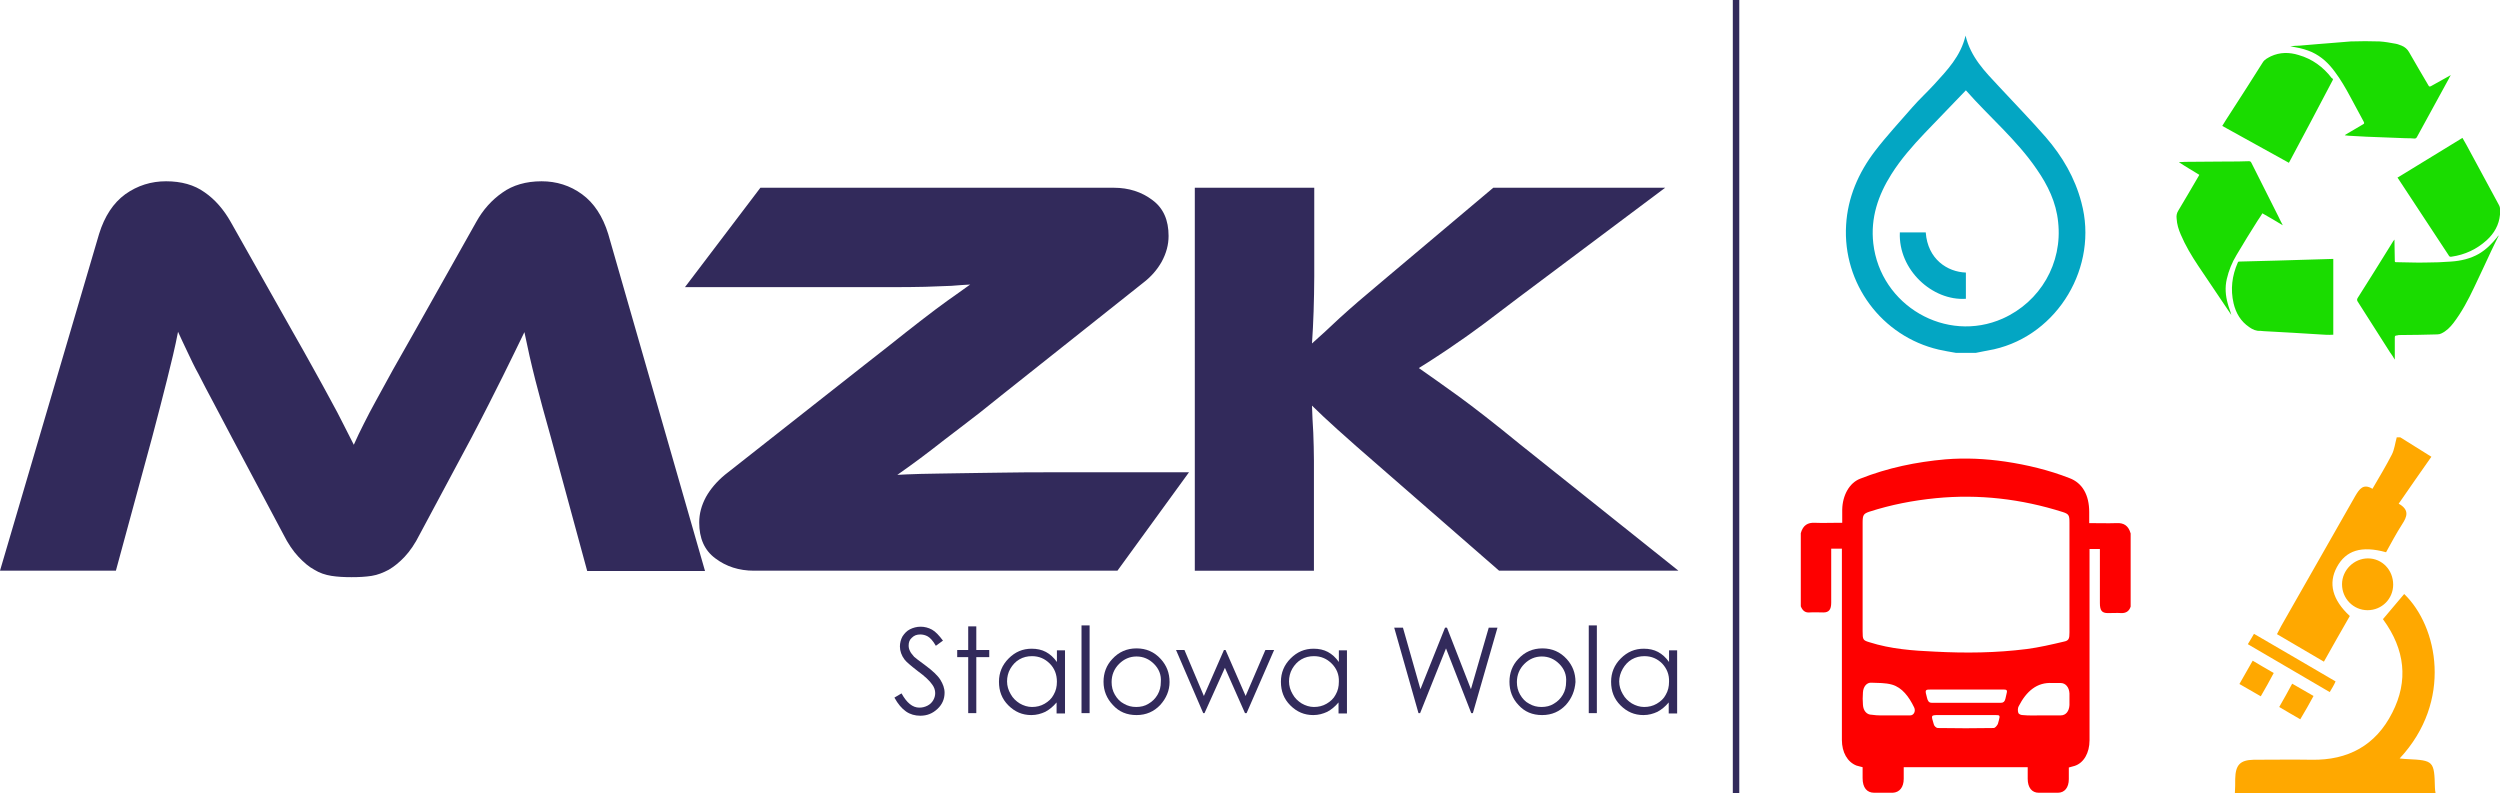 <?xml version="1.0" encoding="utf-8"?>
<!-- Generator: Adobe Illustrator 22.1.0, SVG Export Plug-In . SVG Version: 6.00 Build 0)  -->
<svg version="1.1" id="Layer_1" xmlns="http://www.w3.org/2000/svg" xmlns:xlink="http://www.w3.org/1999/xlink" x="0px" y="0px"
	 viewBox="0 0 772.3 245" style="enable-background:new 0 0 772.3 245;" xml:space="preserve">
<style>
	.st0{fill-rule:evenodd;clip-rule:evenodd;fill:#322A5B;}
	.st1{fill:#322A5B;}
	.st2{fill:#FFA800;}
	.st3{fill:#03A6C3;}
	.st4{fill-rule:evenodd;clip-rule:evenodd;fill:#FE0000;}
	.st5{fill:#1ADC00;}
</style>
<rect id="line" x="535.3" y="0" class="st0" width="2" height="245"/>
<g id="stalowa_wola">
	<path class="st1" d="M513.5,205c-1.5-1.5-3.3-2.3-5.5-2.3c-1.4,0-2.7,0.3-3.9,1c-1.2,0.7-2.1,1.7-2.8,2.9c-0.7,1.2-1.1,2.6-1.1,3.9
		c0,1.4,0.4,2.7,1.1,3.9c0.7,1.3,1.7,2.2,2.8,2.9c1.2,0.7,2.5,1.1,3.8,1.1c1.4,0,2.7-0.3,3.9-1c1.2-0.7,2.2-1.6,2.8-2.8
		c0.7-1.2,1-2.5,1-4C515.7,208.4,514.9,206.5,513.5,205z M515.5,220.3V217c-1.1,1.3-2.2,2.2-3.5,2.9c-1.3,0.6-2.7,1-4.3,1
		c-2.8,0-5.1-1-7.1-3c-2-2-2.9-4.4-2.9-7.3c0-2.8,1-5.2,3-7.2c2-2,4.3-3,7.1-3c1.6,0,3.1,0.3,4.4,1c1.3,0.7,2.4,1.7,3.4,3.1v-3.6
		h2.5v19.5H515.5z"/>
	<rect x="490.8" y="193.2" class="st1" width="2.5" height="27.1"/>
	<path class="st1" d="M481.7,205.1c-1.5-1.5-3.3-2.3-5.4-2.3c-2.1,0-3.9,0.8-5.4,2.3c-1.5,1.5-2.3,3.4-2.3,5.6c0,1.4,0.3,2.7,1,3.9
		c0.7,1.2,1.6,2.2,2.8,2.8c1.2,0.7,2.4,1,3.8,1c1.4,0,2.7-0.3,3.8-1c1.2-0.7,2.1-1.6,2.8-2.8c0.7-1.2,1-2.5,1-3.9
		C484,208.5,483.2,206.6,481.7,205.1z M483.7,217.8c-1.9,2-4.3,3.1-7.3,3.1c-3,0-5.4-1-7.3-3.1c-1.9-2-2.8-4.4-2.8-7.2
		c0-2.7,0.9-5.1,2.7-7c2-2.2,4.5-3.3,7.5-3.3c3,0,5.5,1.1,7.5,3.3c1.8,2,2.7,4.3,2.7,7.1C486.5,213.3,485.6,215.7,483.7,217.8z"/>
	<polygon class="st1" points="455,220.3 454.5,220.3 446.7,200.3 438.7,220.3 438.2,220.3 430.7,193.9 433.4,193.9 438.8,212.9 
		446.4,193.9 447,193.9 454.4,212.9 459.9,193.9 462.6,193.9 	"/>
	<path class="st1" d="M411.4,205c-1.5-1.5-3.3-2.3-5.5-2.3c-1.4,0-2.7,0.3-3.9,1c-1.2,0.7-2.1,1.7-2.8,2.9c-0.7,1.2-1,2.6-1,3.9
		c0,1.4,0.4,2.7,1.1,3.9c0.7,1.3,1.7,2.2,2.8,2.9c1.2,0.7,2.5,1.1,3.8,1.1c1.4,0,2.7-0.3,3.9-1c1.2-0.7,2.2-1.6,2.8-2.8
		c0.7-1.2,1-2.5,1-4C413.7,208.4,412.9,206.5,411.4,205z M413.5,220.3V217c-1.1,1.3-2.2,2.2-3.5,2.9c-1.3,0.6-2.7,1-4.3,1
		c-2.8,0-5.1-1-7.1-3c-2-2-2.9-4.4-2.9-7.3c0-2.8,1-5.2,3-7.2c2-2,4.3-3,7.1-3c1.6,0,3.1,0.3,4.4,1c1.3,0.7,2.4,1.7,3.4,3.1v-3.6
		h2.5v19.5H413.5z"/>
	<polygon class="st1" points="385.1,220.3 384.6,220.3 378.4,206.3 372.1,220.3 371.7,220.3 363.3,200.8 365.9,200.8 371.9,215 
		378.1,200.8 378.6,200.8 384.8,215 390.9,200.8 393.6,200.8 	"/>
	<path class="st1" d="M356.5,205.1c-1.5-1.5-3.3-2.3-5.4-2.3c-2.1,0-3.9,0.8-5.4,2.3c-1.5,1.5-2.3,3.4-2.3,5.6c0,1.4,0.3,2.7,1,3.9
		c0.7,1.2,1.6,2.2,2.8,2.8c1.2,0.7,2.4,1,3.8,1c1.4,0,2.7-0.3,3.8-1c1.2-0.7,2.1-1.6,2.8-2.8c0.7-1.2,1-2.5,1-3.9
		C358.8,208.5,358,206.6,356.5,205.1z M358.4,217.8c-1.9,2-4.3,3.1-7.3,3.1c-3,0-5.4-1-7.3-3.1c-1.9-2-2.9-4.4-2.9-7.2
		c0-2.7,0.9-5.1,2.7-7c2-2.2,4.5-3.3,7.5-3.3c3,0,5.5,1.1,7.5,3.3c1.8,2,2.7,4.3,2.7,7.1C361.3,213.3,360.3,215.7,358.4,217.8z"/>
	<rect x="334.1" y="193.2" class="st1" width="2.5" height="27.1"/>
	<path class="st1" d="M324.3,205c-1.5-1.5-3.3-2.3-5.5-2.3c-1.4,0-2.7,0.3-3.9,1c-1.2,0.7-2.1,1.7-2.8,2.9c-0.7,1.2-1,2.6-1,3.9
		c0,1.4,0.4,2.7,1.1,3.9c0.7,1.3,1.7,2.2,2.8,2.9c1.2,0.7,2.5,1.1,3.8,1.1c1.4,0,2.7-0.3,3.9-1c1.2-0.7,2.2-1.6,2.8-2.8
		c0.7-1.2,1-2.5,1-4C326.5,208.4,325.8,206.5,324.3,205z M326.4,220.3V217c-1.1,1.3-2.2,2.2-3.5,2.9c-1.3,0.6-2.7,1-4.3,1
		c-2.8,0-5.1-1-7.1-3c-2-2-2.9-4.4-2.9-7.3c0-2.8,1-5.2,3-7.2c2-2,4.3-3,7.1-3c1.6,0,3.1,0.3,4.4,1c1.3,0.7,2.4,1.7,3.4,3.1v-3.6
		h2.5v19.5H326.4z"/>
	<polygon class="st1" points="301.6,203 301.6,220.3 299.1,220.3 299.1,203 295.7,203 295.7,200.8 299.1,200.8 299.1,193.5 
		301.6,193.5 301.6,200.8 305.6,200.8 305.6,203 	"/>
	<path class="st1" d="M286.6,196.6c-0.7-0.4-1.5-0.6-2.3-0.6c-1.1,0-1.9,0.3-2.6,1c-0.7,0.6-1,1.4-1,2.4c0,0.6,0.1,1.1,0.4,1.7
		c0.2,0.5,0.7,1.1,1.3,1.8c0.3,0.3,1.5,1.2,3.4,2.6c2.3,1.7,3.9,3.2,4.7,4.5c0.8,1.3,1.3,2.6,1.3,4c0,1.9-0.7,3.6-2.2,5
		c-1.5,1.4-3.2,2.1-5.3,2.1c-1.6,0-3.1-0.4-4.4-1.3c-1.3-0.9-2.5-2.3-3.6-4.3l2.2-1.3c1.6,2.9,3.4,4.4,5.5,4.4
		c0.9,0,1.7-0.2,2.5-0.6c0.8-0.4,1.4-1,1.8-1.7c0.4-0.7,0.6-1.4,0.6-2.2c0-0.9-0.3-1.8-0.9-2.6c-0.8-1.2-2.3-2.6-4.5-4.2
		c-2.2-1.7-3.6-2.9-4.1-3.6c-0.9-1.2-1.4-2.6-1.4-4c0-1.1,0.3-2.2,0.8-3.1c0.6-0.9,1.3-1.7,2.3-2.2c1-0.5,2.1-0.8,3.3-0.8
		c1.2,0,2.4,0.3,3.5,0.9c1.1,0.6,2.2,1.8,3.4,3.4l-2.2,1.6C288.2,197.9,287.3,197,286.6,196.6z"/>
</g>
<g id="mzk">
	<path class="st1" d="M458.7,99.8c-3,2.2-5.7,4.2-8.1,5.8c-2.4,1.7-4.5,3.1-6.5,4.4c-1.9,1.3-3.9,2.5-5.8,3.7
		c3.4,2.4,7.6,5.3,12.4,8.8c4.8,3.5,11.1,8.4,18.8,14.7l49,39.1h-55.4l-35.8-31.2c-6.1-5.3-10.8-9.4-14.1-12.4
		c-3.2-2.9-5.9-5.4-7.9-7.4c0.1,2.7,0.2,5.5,0.4,8.4c0.1,2.9,0.2,5.8,0.2,8.6v34h-36.8V58H406v27.4c0,3.7-0.1,7.3-0.2,10.8
		c-0.1,3.5-0.3,6.8-0.5,9.9c2.4-2.1,5.2-4.7,8.6-7.9c3.4-3.1,7.8-6.9,13.2-11.4L461.3,58h53.1L469,92
		C465.2,94.9,461.7,97.5,458.7,99.8z"/>
	<path class="st1" d="M353.1,87.4l-43.7,34.7c-4.8,3.9-9,7.2-12.6,9.9c-3.5,2.7-6.6,5-9.1,7c-2.5,1.9-4.6,3.5-6.3,4.7
		c-1.7,1.2-3.1,2.2-4.2,3c1.4-0.1,3.8-0.2,7.2-0.3c3.4-0.1,7.2-0.1,11.6-0.2c4.4-0.1,9-0.1,14-0.2c5-0.1,9.7-0.1,14.3-0.1h43
		l-22.1,30.4H232.9c-4.6,0-8.6-1.3-11.9-3.8c-3.4-2.5-5-6.2-5-11.1c0-2.7,0.7-5.3,2.1-7.9c1.4-2.5,3.4-4.8,5.8-6.8l43.2-34
		c5-3.9,9.2-7.2,12.7-10c3.5-2.8,6.6-5.1,9.2-7.1c2.6-1.9,4.7-3.5,6.5-4.7c1.7-1.2,3.1-2.2,4.2-3c-1.7,0.1-3.6,0.2-5.8,0.4
		c-2.2,0.1-4.9,0.2-8.1,0.3c-3.2,0.1-7.1,0.1-11.4,0.1c-4.4,0-9.5,0-15.4,0h-47.4L234.9,58h109.2c4.6,0,8.6,1.3,11.9,3.8
		c3.4,2.5,5,6.2,5,11.1c0,2.7-0.7,5.3-2.1,7.9C357.5,83.3,355.6,85.5,353.1,87.4z"/>
	<path class="st1" d="M181.4,176.4l-11.2-41.2c-1.9-6.7-3.5-12.6-4.8-17.7c-1.3-5.1-2.4-10-3.4-14.9c-2,4.1-4.2,8.7-6.7,13.7
		c-2.5,5-5.7,11.4-9.7,19l-15.9,29.7c-1.5,3-3.1,5.3-4.7,7c-1.6,1.7-3.2,3-4.9,4c-1.7,0.9-3.4,1.6-5.3,1.9c-1.9,0.3-4,0.4-6.2,0.4
		c-2.2,0-4.3-0.1-6.2-0.4c-1.9-0.3-3.7-0.9-5.3-1.9c-1.7-0.9-3.3-2.3-4.9-4c-1.6-1.7-3.2-4-4.7-7l-15.9-29.9c-2.1-4-4-7.6-5.7-10.8
		c-1.7-3.2-3.2-6-4.5-8.6c-1.4-2.5-2.5-4.9-3.5-7c-1-2.1-2-4.2-2.9-6.2c-0.9,4.7-2.1,9.6-3.4,14.8c-1.3,5.1-2.8,11.1-4.6,17.8
		l-11.2,41.2H0L30.6,72.3c1.7-5.5,4.4-9.6,8.1-12.3c3.8-2.7,8-4,12.6-4c4.7,0,8.7,1.1,11.9,3.4c3.2,2.2,5.9,5.3,8.1,9.2l18.9,33.5
		c2.6,4.6,4.9,8.6,6.8,12.1c1.9,3.5,3.7,6.6,5.1,9.3c1.5,2.7,2.8,5.2,3.9,7.4c1.1,2.2,2.2,4.4,3.3,6.5c0.9-2.1,2-4.3,3.1-6.5
		c1.1-2.2,2.4-4.7,3.9-7.4c1.5-2.8,3.2-5.9,5.1-9.3c1.9-3.4,4.2-7.4,6.8-12l18.9-33.6c2.1-3.8,4.8-6.8,8.1-9.1
		c3.2-2.3,7.3-3.5,12.1-3.5c4.6,0,8.8,1.3,12.5,4c3.7,2.7,6.4,6.8,8.1,12.3l29.9,104.1H181.4z"/>
</g>
<g id="symbols">
	<path class="st2" d="M710.6,222.2c-2.2-1.3-4.2-2.4-6.5-3.8c1.4-2.5,2.7-4.7,4-7.2c2.2,1.3,4.3,2.5,6.6,3.8
		C713.4,217.4,712.1,219.7,710.6,222.2z M698.4,215.1c-2.2-1.3-4.3-2.5-6.6-3.8c1.4-2.5,2.7-4.8,4.1-7.2c2.2,1.3,4.2,2.5,6.5,3.8
		C701.2,210.2,699.9,212.5,698.4,215.1z M719.7,213.8c-8.5-5-16.8-9.8-25.3-14.8c0.7-1.2,1.3-2.1,1.9-3.2
		c8.4,4.9,16.7,9.7,25.2,14.7C721,211.7,720.4,212.6,719.7,213.8z M731.4,188.5c-4.4,0-7.9-3.6-7.9-8c0-4.4,3.7-8,8-8
		c4.4,0,7.8,3.6,7.8,8.1C739.3,185,735.8,188.5,731.4,188.5z M741,155.6c3.4,1.9,2.6,4,1.1,6.3c-1.8,2.8-3.4,5.8-5,8.7
		c-7.6-2.1-12.4-0.6-15.2,4.6c-2.7,5-1.4,10.1,4,15.1c-2.6,4.6-5.3,9.2-8,14.1c-4.9-2.9-9.6-5.6-14.5-8.5c0.5-0.9,0.9-1.7,1.3-2.5
		c7.6-13.4,15.3-26.8,22.9-40.2c1.3-2.2,2.5-3.9,5.3-2.2c2.1-3.6,4.2-7.1,6-10.6c0.8-1.6,1-3.5,1.5-5.3c0.4,0,0.7,0,1.1,0
		c3.2,2,6.4,4,9.6,6C747.7,145.9,744.4,150.7,741,155.6z M752.2,243.4c0,0.5,0.1,1.1,0.2,1.6c-20.7,0-41.3,0-62,0
		c0.1-1.5,0.1-2.9,0.1-4.4c0.1-4.3,1.5-5.8,5.7-5.9c6,0,12-0.1,17.9,0c11.2,0.2,19.8-4.4,24.9-14.5c5.1-9.9,3.9-19.6-2.7-28.7
		c-0.2-0.2-0.2-0.5-0.1-0.3c2.3-2.7,4.4-5.2,6.5-7.7c10.4,10,15.1,33.1-1.4,50.8c1,0.1,1.7,0.2,2.4,0.2
		C751.8,234.9,752,235.1,752.2,243.4z"/>
	<path class="st3" d="M586.9,71.8c2.7,0,5.3,0,8,0c0.6,8.3,6.7,12.2,12.4,12.4c0,2.8,0,5.4,0,8.1C597,93,586.4,83.4,586.9,71.8z
		 M635.8,68.6c-0.6-6.1-3.2-11.4-6.6-16.3c-6.2-9.1-14.7-16.2-21.9-24.4c-4.3,4.5-8.5,8.8-12.7,13.2c-3.8,4-7.4,8.1-10.3,12.7
		c-4.1,6.5-6.5,13.5-5.6,21.4c2.2,19.2,22.5,31,40,23.2C630.3,93.2,637.2,81.3,635.8,68.6z M616,107.9c-1.9,0.4-3.8,0.7-5.6,1.1
		c-2.1,0-4.1,0-6.2,0c-1.8-0.3-3.5-0.6-5.3-1c-17.6-4.1-29.7-20.4-28.6-38.5c0.5-8.5,3.8-16.1,8.9-22.8c3.6-4.7,7.7-9.1,11.6-13.6
		c2.1-2.4,4.5-4.6,6.7-7c4-4.4,8.2-8.7,9.7-15.1c1.6,6.7,6,11.1,10.2,15.6c4.9,5.3,9.9,10.4,14.6,15.8c5.1,5.9,9,12.5,11,20.2
		C648.3,82.3,635.8,103.4,616,107.9z"/>
	<path class="st4" d="M607.3,220.9c-2.8,0-5.6,0-8.4,0c-2.6,0-2.3,0.1-1.5,2.9c0.1,0.5,0.8,1.1,1.2,1.1c5.8,0.1,11.6,0.1,17.3,0
		c0.4,0,0.9-0.6,1.2-1.1c0.2-0.3,0.2-0.8,0.4-1.3c0.4-1.5,0.3-1.6-1-1.6C613.5,220.9,610.4,220.9,607.3,220.9z M607.5,213
		C607.5,213,607.5,213,607.5,213c-3.6,0-7.2,0-10.7,0c-2.2,0-2.2,0-1.5,2.6c0.2,0.8,0.5,1.5,1.4,1.5c7.2,0,14.3,0,21.5,0
		c0.7,0,1.1-0.4,1.3-1.2c0.1-0.4,0.2-0.9,0.3-1.3c0.4-1.4,0.2-1.6-0.9-1.6C615,213,611.2,213,607.5,213z M584,221c2,0,4,0,6.1,0
		c1.1,0,1.8-1.3,1.2-2.5c-1.6-3.3-3.7-6.1-6.8-7c-2.1-0.6-4.3-0.5-6.4-0.6c-1.4-0.1-2.5,1.2-2.6,3c-0.1,1.3-0.1,2.6,0,3.8
		c0.1,1.9,1.2,3.1,2.7,3.1C580.1,221.1,582,221,584,221z M630.7,221c2,0,3.9,0,5.9,0c1.6,0,2.6-1.3,2.7-3.2c0-1.2,0-2.4,0-3.6
		c-0.1-1.9-1.2-3.2-2.7-3.2c-0.9,0-1.7,0-2.6,0c-4.7-0.3-8,2.5-10.4,7.2c-0.3,0.5-0.3,1.5-0.1,2c0.1,0.4,0.8,0.7,1.3,0.7
		C626.8,221.1,628.7,221,630.7,221z M639.3,178.5c0-5.7,0-11.4,0-17.1c0-2.2-0.2-2.6-2-3.2c-12.9-4.1-26-5.6-39.3-4.3
		c-7,0.7-13.8,2-20.6,4.2c-1.7,0.6-2,1-2,3.3c0,11.2,0,22.4,0,33.6c0,2.6,0.1,2.8,2.1,3.4c6.6,2.1,13.4,2.6,20.2,2.9
		c9.5,0.5,18.9,0.4,28.4-0.8c3.8-0.5,7.7-1.4,11.5-2.3c1.5-0.3,1.7-0.9,1.7-2.8C639.3,189.9,639.3,184.2,639.3,178.5z M556.3,187.3
		c0-7.5,0-15,0-22.6c0.7-2.5,2.2-3.3,4.3-3.2c2.4,0.1,4.8,0,7.2,0c0.4,0,0.8,0,1.3,0c0-1.5,0-2.8,0-4.1c0.1-4.4,2.2-8.2,5.5-9.5
		c8.6-3.4,17.4-5.2,26.4-6c6.2-0.5,12.3-0.2,18.5,0.7c6.7,1,13.4,2.6,19.8,5.1c4,1.5,6.1,5.2,6.1,10.5c0,1.1,0,2.2,0,3.4
		c2.9,0,5.7,0.1,8.5,0c2.1-0.1,3.6,0.7,4.3,3.2c0,7.5,0,15,0,22.6c-0.5,1.5-1.5,2-2.8,2c-1.4-0.1-2.8,0-4.2,0
		c-1.9,0-2.5-0.8-2.5-3.1c0-5.1,0-10.2,0-15.4c0-0.4,0-0.9,0-1.3c-1.1,0-2.2,0-3.2,0c0,0.5,0,0.8,0,1.2c0,5.3,0,10.6,0,15.9
		c0,14,0,28,0,42c0,3.9-1.8,7-4.6,7.9c-0.6,0.2-1.2,0.3-1.8,0.5c0,1.2,0,2.4,0,3.6c0,2.6-1.3,4.2-3.4,4.2c-2,0-3.9,0-5.9,0
		c-2.1,0-3.4-1.6-3.4-4.3c0-1.2,0-2.4,0-3.6c-12.8,0-25.6,0-38.3,0c0,1.3,0,2.4,0,3.6c0,2.6-1.3,4.2-3.4,4.3c-1.9,0-3.8,0-5.7,0
		c-2.3,0-3.6-1.6-3.6-4.5c0-1.1,0-2.3,0-3.4c-0.7-0.2-1.3-0.3-1.9-0.5c-2.8-1.1-4.5-4.1-4.5-7.9c0-19.2,0-38.3,0-57.5
		c0-0.5,0-1,0-1.6c-1.1,0-2.2,0-3.3,0c0,0.6,0,1,0,1.5c0,5.1,0,10.2,0,15.2c0,2.1-0.7,3-2.4,3c-1.4,0-2.9-0.1-4.3,0
		C557.8,189.3,556.9,188.8,556.3,187.3z"/>
	<path class="st5" d="M716.5,103.3c-2.7-0.2-5.5-0.3-8.2-0.5c-3-0.2-6-0.3-9-0.5c-0.4,0-0.7-0.1-1.1-0.1c-1.2,0.1-2.3-0.4-3.3-1.1
		c-2.7-1.8-4.2-4.4-4.9-7.4c-1-4.3-0.5-8.5,1.3-12.6c0.1-0.3,0.3-0.3,0.6-0.3c3.8-0.1,7.7-0.2,11.5-0.3c5.6-0.2,11.2-0.3,16.8-0.5
		c0.2,0,0.4,0,0.6,0c0,7.8,0,15.6,0,23.4C719.3,103.5,717.9,103.4,716.5,103.3z M772.3,66.3c-0.3,3.2-1.8,5.8-4.1,7.9
		c-3.1,2.8-6.7,4.5-10.9,5.1c-0.5,0.1-0.7-0.1-0.9-0.5c-5.2-7.9-10.4-15.8-15.6-23.7c0-0.1-0.1-0.1-0.2-0.2
		c6.7-4.1,13.4-8.2,20.1-12.3c0.4,0.7,0.8,1.4,1.2,2.1c3.3,6.2,6.7,12.3,10,18.5C772.5,64.2,772.4,65.2,772.3,66.3z M720.6,24.8
		c-4.4,8.4-8.8,16.7-13.3,25.1c-0.1,0.1-0.1,0.2-0.2,0.4c-6.9-3.8-13.7-7.6-20.6-11.4c0.8-1.3,1.6-2.6,2.4-3.8
		c3.4-5.3,6.8-10.5,10.1-15.8c0.6-1,1.6-1.4,2.5-1.9c2.8-1.3,5.7-1.3,8.6-0.4c4.2,1.2,7.6,3.7,10.2,7.1
		C720.7,24.3,720.8,24.5,720.6,24.8z M769.6,77.5c-1.8,3.8-3.5,7.6-5.3,11.3c-1.8,3.8-3.8,7.6-6.4,11c-1,1.3-2.2,2.5-3.7,3.2
		c-0.4,0.2-0.8,0.3-1.3,0.3c-3.9,0.1-7.7,0.2-11.6,0.2c-0.2,0-0.4,0-0.7,0.1c-0.8,0.1-0.8,0.1-0.8,0.9c0,2,0,4.1,0,6.1
		c0,0.1,0,0.2,0,0.5c-0.5-0.9-1-1.6-1.5-2.3c-3.3-5.2-6.7-10.5-10-15.7c-0.2-0.4-0.2-0.6,0-1c3.6-5.7,7.2-11.4,10.7-17.1
		c0.2-0.3,0.4-0.7,0.7-1c0,0.2,0,0.4,0,0.6c0,1.9,0.1,3.9,0.1,5.8c0,0.6,0,0.6,0.7,0.6c3,0,5.9,0.2,8.9,0.1c2.6,0,5.2-0.1,7.8-0.3
		c3-0.2,6-0.9,8.6-2.4c2.2-1.3,4-3.1,5.6-5.1c0.1-0.2,0.3-0.4,0.4-0.5c0,0,0,0,0.1,0C771.1,74.3,770.4,75.9,769.6,77.5z M698.9,65.9
		c-0.5,0.8-1,1.6-1.5,2.3c-2.2,3.5-4.4,7-6.5,10.6c-1.4,2.3-2.4,4.8-3,7.4c-0.6,2.6-0.4,5.1,0.3,7.6c0.3,1.2,0.8,2.3,1.1,3.5
		c-3.4-5.1-6.9-10.2-10.3-15.3c-2-3-3.9-6.2-5.3-9.5c-0.7-1.6-1.2-3.2-1.3-5c-0.1-0.8,0-1.6,0.5-2.4c2.1-3.5,4.2-7.1,6.3-10.7
		c0.1-0.1,0.1-0.2,0.2-0.4c-2.1-1.3-4.2-2.5-6.3-3.9c0.7,0,1.3-0.1,1.9-0.1c4.3,0,8.7-0.1,13-0.1c2.2,0,4.5,0,6.7-0.1
		c0.4,0,0.6,0.1,0.8,0.5c2.8,5.6,5.6,11.1,8.4,16.7c0.4,0.8,0.8,1.7,1.3,2.6C703.1,68.3,701,67.1,698.9,65.9z M756.5,24.3
		c-3.3,6-6.6,12.1-9.9,18.1c-0.2,0.3-0.4,0.4-0.7,0.4c-0.9-0.1-1.8-0.1-2.7-0.1c-2.6-0.1-5.2-0.2-7.8-0.3c-2.9-0.1-5.7-0.2-8.6-0.4
		c-0.8,0-1.6-0.1-2.4-0.2c0,0,0-0.1,0-0.1c1.1-0.7,2.3-1.3,3.4-2c0.7-0.4,1.5-0.9,2.2-1.3c0.4-0.2,0.4-0.4,0.2-0.8
		c-1.4-2.6-2.8-5.2-4.2-7.8c-1.4-2.6-2.9-5.2-4.7-7.6c-1.9-2.6-4.1-4.7-7.1-6.1c-1.6-0.7-3.3-1.2-5.1-1.5c-0.5-0.1-1-0.2-1.6-0.3
		c1-0.1,1.9-0.2,2.9-0.2c2-0.2,3.9-0.3,5.9-0.5c1.7-0.1,3.4-0.3,5-0.4c1.6-0.1,3.3-0.3,4.9-0.4c3-0.1,5.9-0.1,8.9,0
		c1.6,0.1,3.3,0.4,4.9,0.7c0.7,0.1,1.3,0.4,1.9,0.6c1,0.4,1.8,1.1,2.3,2c2,3.5,4,6.9,6,10.3c0.2,0.4,0.4,0.4,0.8,0.2
		c2-1.1,4-2.2,6.1-3.4C756.7,23.8,756.6,24.1,756.5,24.3z"/>
</g>
</svg>
